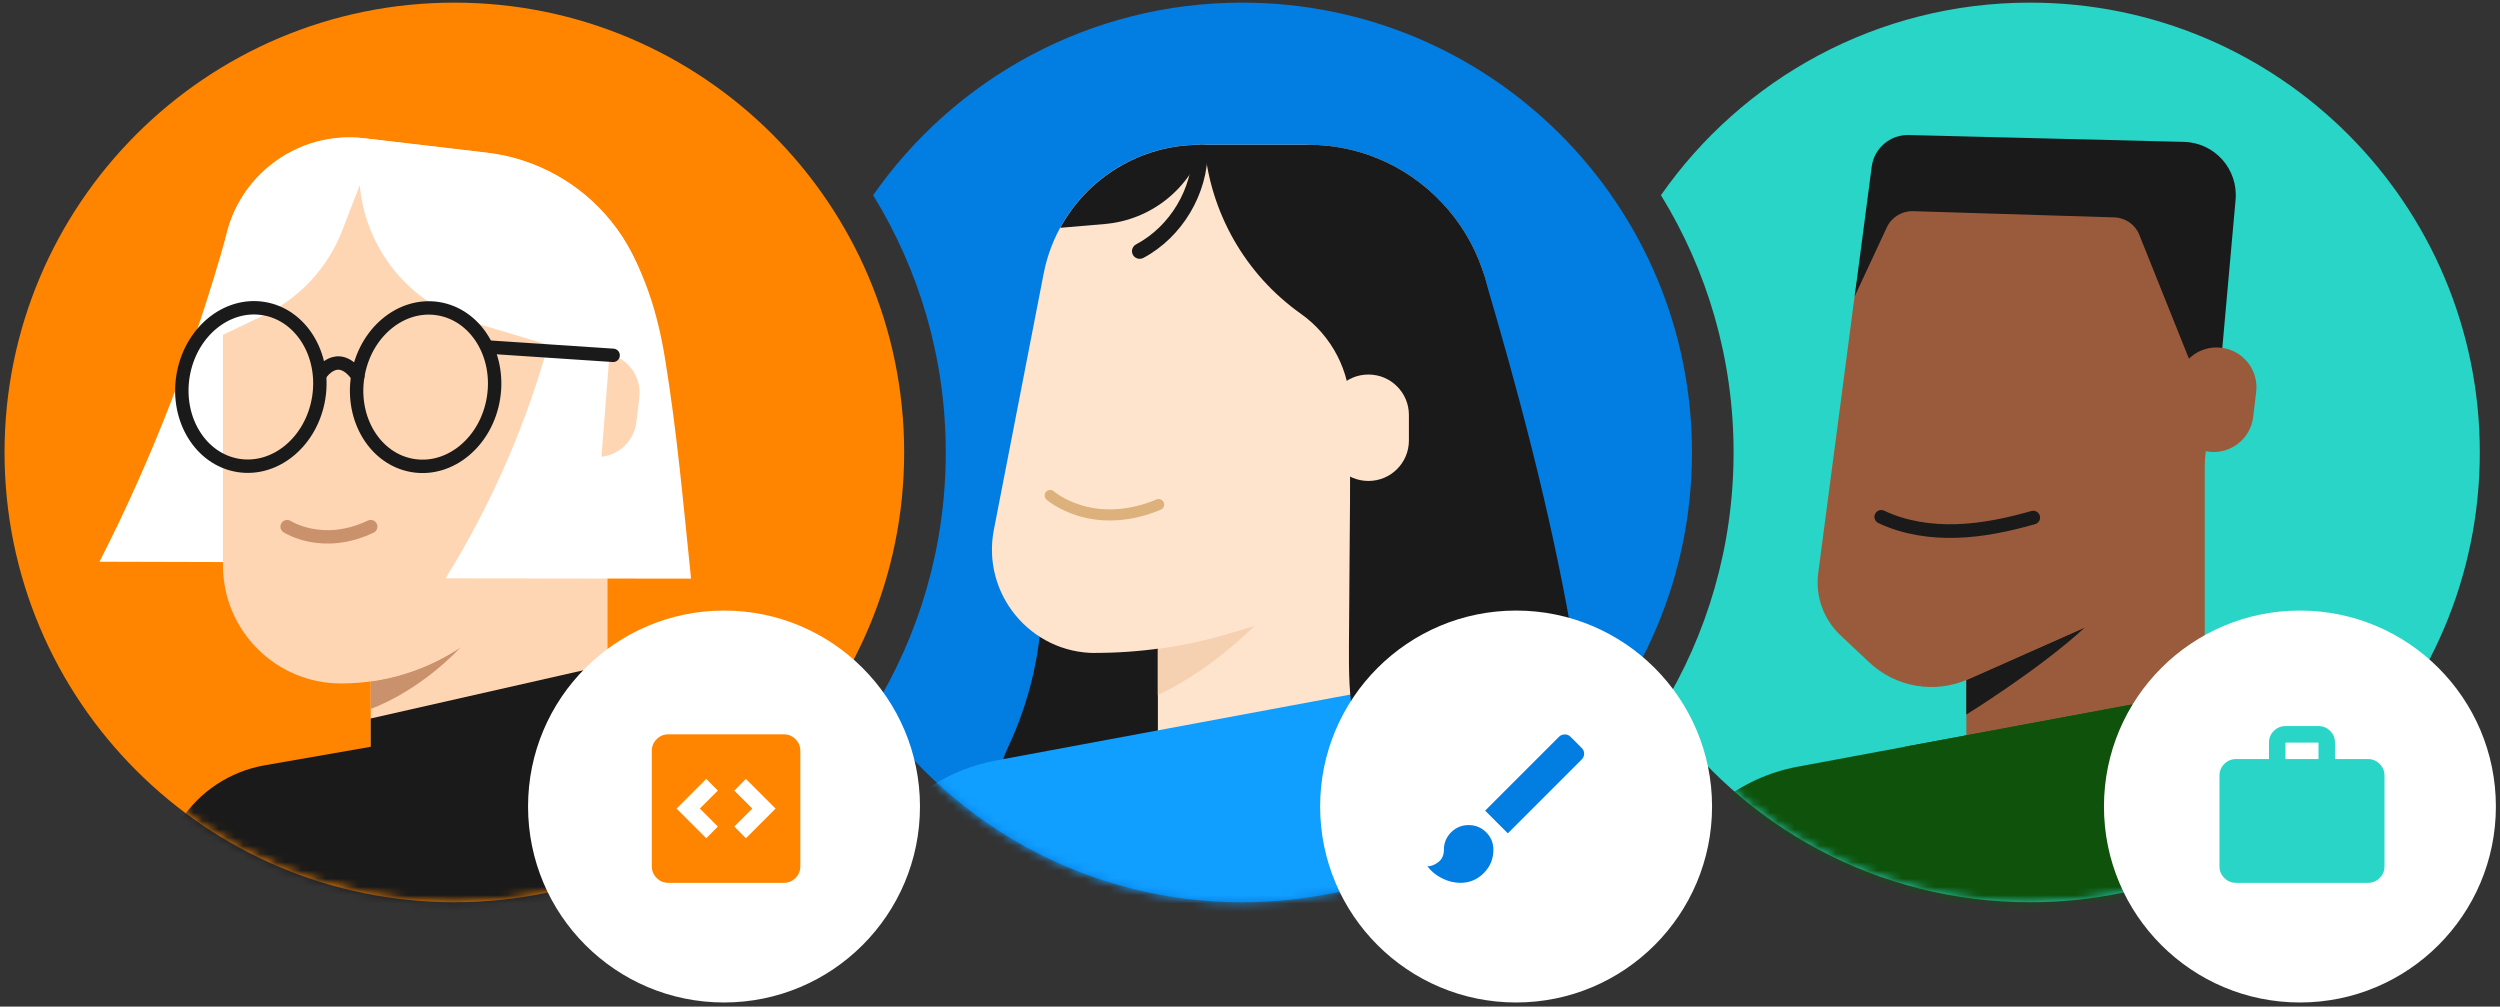 <svg width="303" height="122" viewBox="0 0 303 122" fill="none" xmlns="http://www.w3.org/2000/svg">
<rect x="0" y="0" width="303" height="122" fill="#333333" stroke="none"/>
<path fill-rule="evenodd" clip-rule="evenodd" d="M105.823 86.013C111.405 76.944 114.625 66.266 114.625 54.835C114.625 43.405 111.405 32.726 105.823 23.658C115.676 9.548 132.036 0.318 150.551 0.318C180.66 0.318 205.068 24.726 205.068 54.835C205.068 84.944 180.66 109.353 150.551 109.353C132.036 109.353 115.676 100.123 105.823 86.013Z" fill="#027DE2"/>
<mask id="mask0_4506_1832" style="mask-type:alpha" maskUnits="userSpaceOnUse" x="105" y="0" width="101" height="110">
<path fill-rule="evenodd" clip-rule="evenodd" d="M105.823 86.013C111.405 76.944 114.626 66.266 114.626 54.835C114.626 43.405 111.405 32.726 105.823 23.658C115.676 9.548 132.036 0.318 150.551 0.318C180.66 0.318 205.068 24.726 205.068 54.835C205.068 84.944 180.66 109.353 150.551 109.353C132.036 109.353 115.676 100.122 105.823 86.013Z" fill="#FFCC00"/>
</mask>
<g mask="url(#mask0_4506_1832)">
<path d="M125.303 63.74C125.303 63.74 129 76.24 122.066 90.799C115.132 105.358 159.513 100.049 159.513 100.049L152.118 68.448L125.303 63.74Z" fill="#1A1A1A"/>
<path d="M169.698 54.324H140.336V94.292H169.698V54.324Z" fill="#FFE4CD"/>
<path d="M152.055 75.843L148.818 76.802C146.042 77.634 143.202 78.235 140.323 78.619V84.248C142.498 83.238 147.027 80.756 152.106 75.817C152.081 75.817 152.068 75.83 152.042 75.843H152.055Z" fill="#F5D1B2"/>
<path d="M132.762 79.144C124.881 79.144 118.958 71.954 120.455 64.213L126.493 33.15C128.259 24.092 136.191 17.542 145.415 17.542H158.49C172.308 17.542 182.811 29.939 180.547 43.577C178.001 58.891 166.934 71.429 152.055 75.843L148.818 76.802C143.611 78.35 138.199 79.131 132.762 79.131V79.144Z" fill="#FFE4CD"/>
<path d="M158.49 17.555H145.965C146.656 25.73 150.903 33.24 157.658 38.025C161.42 40.686 163.659 45.01 163.659 49.616V70.252C172.512 64.098 178.742 54.567 180.559 43.577C182.824 29.952 172.307 17.542 158.503 17.542L158.49 17.555Z" fill="#1A1A1A"/>
<path d="M180.752 80.999L120.723 92.168C113.61 93.486 107.61 98.258 104.719 104.885L96.684 123.257H217.316L200.889 90.94C197.115 83.519 188.914 79.476 180.739 80.999H180.752Z" fill="#109EFF"/>
<path d="M163.646 57.779C163.608 64.29 163.518 71.685 163.493 78.184C163.48 81.344 163.467 84.543 164.184 87.626C164.9 90.71 166.448 93.703 168.994 95.571C171.962 97.746 175.864 98.13 179.536 98.309C181.276 98.399 183.067 98.45 184.717 97.874C187.391 96.953 189.31 94.484 190.308 91.835C192.112 87.025 191.345 81.677 190.462 76.624C187.877 61.898 184.039 47.454 179.792 33.125" fill="#1A1A1A"/>
<path d="M145.415 17.555C138.212 17.555 131.803 21.559 128.502 27.611L133.888 27.15C139.479 26.677 144.238 22.89 145.965 17.542H145.415V17.555Z" fill="#1A1A1A"/>
<path d="M127.286 60.056C127.286 60.056 132.352 64.521 140.425 61.156" stroke="#DCB17B" stroke-width="1.344" stroke-miterlimit="10" stroke-linecap="round"/>
<path d="M165.86 45.394H165.847C163.141 45.394 160.947 47.588 160.947 50.294V53.39C160.947 56.096 163.141 58.29 165.847 58.29H165.86C168.566 58.29 170.76 56.096 170.76 53.39V50.294C170.76 47.588 168.566 45.394 165.86 45.394Z" fill="#FFE4CD"/>
<path d="M144.724 17.581C144.596 17.747 144.507 17.939 144.519 18.156C144.558 22.826 141.82 27.432 137.688 29.62C137.24 29.863 137.061 30.426 137.304 30.873C137.47 31.193 137.79 31.372 138.123 31.372C138.263 31.372 138.417 31.334 138.558 31.27C143.278 28.762 146.413 23.491 146.375 18.156C146.375 17.926 146.285 17.734 146.144 17.568H145.415C145.185 17.568 144.954 17.593 144.724 17.593V17.581Z" fill="#1A1A1A"/>
</g>
<path fill-rule="evenodd" clip-rule="evenodd" d="M201.307 86.013C206.889 76.944 210.109 66.266 210.109 54.835C210.109 43.405 206.889 32.726 201.307 23.658C211.16 9.548 227.52 0.318 246.035 0.318C276.144 0.318 300.552 24.726 300.552 54.835C300.552 84.944 276.144 109.353 246.035 109.353C227.52 109.353 211.16 100.122 201.307 86.013Z" fill="#29D5C7"/>
<mask id="mask1_4506_1832" style="mask-type:alpha" maskUnits="userSpaceOnUse" x="201" y="0" width="100" height="110">
<path fill-rule="evenodd" clip-rule="evenodd" d="M201.307 86.013C206.889 76.944 210.109 66.266 210.109 54.835C210.109 43.405 206.889 32.726 201.307 23.658C211.16 9.548 227.52 0.318 246.035 0.318C276.144 0.318 300.552 24.726 300.552 54.835C300.552 84.944 276.144 109.353 246.035 109.353C227.52 109.353 211.16 100.122 201.307 86.013Z" fill="#FFCC00"/>
</mask>
<g mask="url(#mask1_4506_1832)">
<path d="M267.214 55.493H238.321V94.823H267.214V55.493Z" fill="#995B3C"/>
<path d="M238.535 82.322C238.46 82.347 238.397 82.372 238.321 82.397V86.602C238.321 86.602 247.134 81.164 252.686 76.052L238.535 82.334V82.322Z" fill="#1A1A1A"/>
<path d="M257.81 73.773L238.548 82.321C234.495 84.121 229.748 83.303 226.525 80.257L223.051 76.983C220.999 75.044 220.004 72.25 220.369 69.455L224.876 35.161C226.047 26.223 233.676 19.538 242.69 19.538H257.558C264.911 19.538 270.626 25.946 269.795 33.248L266.522 61.901C265.93 67.126 262.607 71.645 257.798 73.773H257.81Z" fill="#995B3C"/>
<path d="M259.294 28.488L268.51 51.489L270.952 24.208C271.279 20.507 268.422 17.284 264.695 17.196L231.333 16.365C229.08 16.314 227.141 17.964 226.851 20.205L224.787 35.916L228.689 27.544C229.256 26.323 230.515 25.555 231.862 25.593L256.26 26.348C257.607 26.386 258.803 27.23 259.294 28.476V28.488Z" fill="#1A1A1A"/>
<path d="M269.233 42.148L269.22 42.146C266.576 41.83 264.176 43.717 263.86 46.361L263.498 49.386C263.182 52.031 265.069 54.43 267.713 54.747L267.726 54.748C270.37 55.064 272.77 53.177 273.086 50.533L273.448 47.508C273.764 44.864 271.877 42.464 269.233 42.148Z" fill="#995B3C"/>
<path d="M228.009 62.644C230.842 63.991 234.04 64.457 237.174 64.356C240.309 64.255 243.406 63.588 246.428 62.732" stroke="#1A1A1A" stroke-width="1.655" stroke-miterlimit="10" stroke-linecap="round"/>
<path d="M276.95 81.93L217.88 92.921C210.88 94.218 204.976 98.913 202.131 105.435L194.225 123.513H312.93L296.766 91.712C293.052 84.41 284.982 80.432 276.937 81.93H276.95Z" fill="#0E520B"/>
<path d="M230.882 90.504L222.812 124.256L267.782 122.016L267.215 83.744L230.882 90.504Z" fill="#0E520B"/>
</g>
<path d="M55.067 109.352C85.176 109.352 109.584 84.944 109.584 54.835C109.584 24.726 85.176 0.318 55.067 0.318C24.958 0.318 0.55 24.726 0.55 54.835C0.55 84.944 24.958 109.352 55.067 109.352Z" fill="#FF8400"/>
<mask id="mask2_4506_1832" style="mask-type:alpha" maskUnits="userSpaceOnUse" x="0" y="0" width="110" height="110">
<path d="M55.067 109.352C85.176 109.352 109.584 84.944 109.584 54.835C109.584 24.726 85.176 0.318 55.067 0.318C24.958 0.318 0.55 24.726 0.55 54.835C0.55 84.944 24.958 109.352 55.067 109.352Z" fill="#B06E6E"/>
</mask>
<g mask="url(#mask2_4506_1832)">
<path d="M73.634 54.837H44.931V93.908H73.634V54.837Z" fill="#FED6B3"/>
<path d="M27.398 28.596C23.671 42.029 18.418 55.673 12.052 68.08L38.779 68.155" fill="white"/>
<path d="M44.931 82.564V85.915C44.931 85.915 50.459 84.09 55.887 78.399C52.597 80.613 48.845 82.026 44.931 82.564Z" fill="#CA926C"/>
<path d="M62.941 72.745L58.026 76.823C53.336 80.712 47.433 82.838 41.342 82.838C33.425 82.838 27.021 76.422 27.021 68.518V31.998C27.021 22.818 35.038 15.689 44.156 16.765L59.014 18.516C64.942 19.216 70.37 22.218 74.11 26.883C78.049 31.798 79.775 38.139 78.862 44.38C77.249 55.473 71.583 65.591 62.941 72.745Z" fill="#FED6B3"/>
<path d="M66.76 40.628C63.984 50.996 59.669 60.964 54.003 70.094L83.757 70.131C82.819 61.114 82.069 52.434 80.605 43.479C79.705 37.951 78.067 32.361 74.502 27.395" fill="white"/>
<path d="M59.013 18.503L44.155 16.752C35.038 15.677 27.021 22.805 27.021 31.985V40.578L31.936 38.226C36.326 36.138 39.74 32.448 41.491 27.908L43.605 22.443C44.293 30.222 49.646 36.788 57.125 39.014L78.674 45.443C78.737 45.08 78.799 44.73 78.862 44.367C79.775 38.126 78.049 31.798 74.109 26.87C70.37 22.205 64.954 19.203 59.013 18.503Z" fill="white"/>
<path d="M73.299 42.837L73.287 42.836C70.66 42.522 68.276 44.397 67.962 47.023L67.603 50.029C67.288 52.655 69.163 55.039 71.79 55.354L71.802 55.355C74.429 55.669 76.813 53.794 77.127 51.168L77.487 48.163C77.801 45.536 75.926 43.152 73.299 42.837Z" fill="#FED6B3"/>
<path d="M34.801 63.828C34.801 63.828 39.066 66.617 44.931 63.828" stroke="#CA926C" stroke-width="1.624" stroke-miterlimit="10" stroke-linecap="round"/>
<path d="M13.04 113.104L21.832 99.534C24.158 95.944 27.86 93.493 32.075 92.755L77.475 84.826C82.753 83.9 88.131 85.801 91.658 89.828L108.73 109.314L13.027 113.104H13.04Z" fill="#1A1A1A"/>
<path d="M73.621 80.575L44.931 87.078V95.008H73.621V80.575Z" fill="#1A1A1A"/>
<path d="M74.311 37.289L72.547 59.864L65.719 51.134L69.508 37.964L74.311 37.289Z" fill="white"/>
<path d="M38.628 48.223C39.471 42.971 36.472 38.123 31.93 37.394C27.388 36.665 23.022 40.331 22.179 45.582C21.336 50.834 24.335 55.682 28.877 56.411C33.419 57.14 37.785 53.474 38.628 48.223Z" stroke="#1A1A1A" stroke-width="1.624" stroke-miterlimit="10" stroke-linecap="round"/>
<path d="M59.811 48.24C60.654 42.989 57.656 38.141 53.114 37.412C48.572 36.682 44.206 40.349 43.363 45.6C42.52 50.851 45.519 55.7 50.061 56.429C54.603 57.158 58.968 53.492 59.811 48.24Z" stroke="#1A1A1A" stroke-width="1.624" stroke-miterlimit="10" stroke-linecap="round"/>
<path d="M38.773 45.443C38.773 45.443 40.849 42.091 43.362 45.593" stroke="#1A1A1A" stroke-width="1.624" stroke-miterlimit="10" stroke-linecap="round"/>
<path d="M59.279 42.067L74.312 43.067" stroke="#1A1A1A" stroke-width="1.624" stroke-miterlimit="10" stroke-linecap="round"/>
</g>
<path d="M87.751 74H87.75C74.633 74 64 84.633 64 97.75C64 110.867 74.633 121.5 87.75 121.5H87.751C100.868 121.5 111.501 110.867 111.501 97.75C111.501 84.633 100.868 74 87.751 74Z" fill="white"/>
<mask id="mask3_4506_1832" style="mask-type:alpha" maskUnits="userSpaceOnUse" x="76" y="86" width="24" height="24">
<rect x="76" y="86" width="24" height="24" fill="#B700FF"/>
</mask>
<g mask="url(#mask3_4506_1832)">
<path d="M85.6 101.6L87 100.175L84.825 98L87 95.825L85.6 94.4L82 98L85.6 101.6ZM90.4 101.6L94 98L90.4 94.4L89 95.825L91.175 98L89 100.175L90.4 101.6ZM81 107C80.45 107 79.979 106.804 79.588 106.413C79.196 106.021 79 105.55 79 105V91C79 90.45 79.196 89.979 79.588 89.588C79.979 89.196 80.45 89 81 89H95C95.55 89 96.021 89.196 96.412 89.588C96.804 89.979 97 90.45 97 91V105C97 105.55 96.804 106.021 96.412 106.413C96.021 106.804 95.55 107 95 107H81Z" fill="#FF8400"/>
</g>
<path d="M183.751 74H183.75C170.633 74 160 84.633 160 97.75C160 110.867 170.633 121.5 183.75 121.5H183.751C196.868 121.5 207.501 110.867 207.501 97.75C207.501 84.633 196.868 74 183.751 74Z" fill="white"/>
<mask id="mask4_4506_1832" style="mask-type:alpha" maskUnits="userSpaceOnUse" x="171" y="86" width="24" height="24">
<rect x="171" y="86" width="24" height="24" fill="#027DE2"/>
</mask>
<g mask="url(#mask4_4506_1832)">
<path d="M177 107C176.25 107 175.508 106.817 174.775 106.45C174.042 106.083 173.45 105.6 173 105C173.433 105 173.875 104.829 174.325 104.487C174.775 104.146 175 103.65 175 103C175 102.167 175.292 101.458 175.875 100.875C176.458 100.292 177.167 100 178 100C178.833 100 179.542 100.292 180.125 100.875C180.708 101.458 181 102.167 181 103C181 104.1 180.608 105.042 179.825 105.825C179.042 106.608 178.1 107 177 107ZM182.75 101L180 98.25L188.95 89.3C189.133 89.117 189.363 89.021 189.638 89.013C189.913 89.004 190.15 89.1 190.35 89.3L191.7 90.65C191.9 90.85 192 91.083 192 91.35C192 91.617 191.9 91.85 191.7 92.05L182.75 101Z" fill="#027DE2"/>
</g>
<path d="M278.751 74H278.75C265.633 74 255 84.633 255 97.75C255 110.867 265.633 121.5 278.75 121.5H278.751C291.868 121.5 302.501 110.867 302.501 97.75C302.501 84.633 291.868 74 278.751 74Z" fill="white"/>
<mask id="mask5_4506_1832" style="mask-type:alpha" maskUnits="userSpaceOnUse" x="267" y="86" width="24" height="24">
<rect x="267" y="86" width="24" height="24" fill="#6ACDC5"/>
</mask>
<g mask="url(#mask5_4506_1832)">
<path d="M271 107C270.45 107 269.979 106.804 269.588 106.413C269.196 106.021 269 105.55 269 105V94C269 93.45 269.196 92.979 269.588 92.588C269.979 92.196 270.45 92 271 92H275V90C275 89.45 275.196 88.979 275.588 88.588C275.979 88.196 276.45 88 277 88H281C281.55 88 282.021 88.196 282.413 88.588C282.804 88.979 283 89.45 283 90V92H287C287.55 92 288.021 92.196 288.413 92.588C288.804 92.979 289 93.45 289 94V105C289 105.55 288.804 106.021 288.413 106.413C288.021 106.804 287.55 107 287 107H271ZM277 92H281V90H277V92Z" fill="#29D5C7"/>
</g>
</svg>

